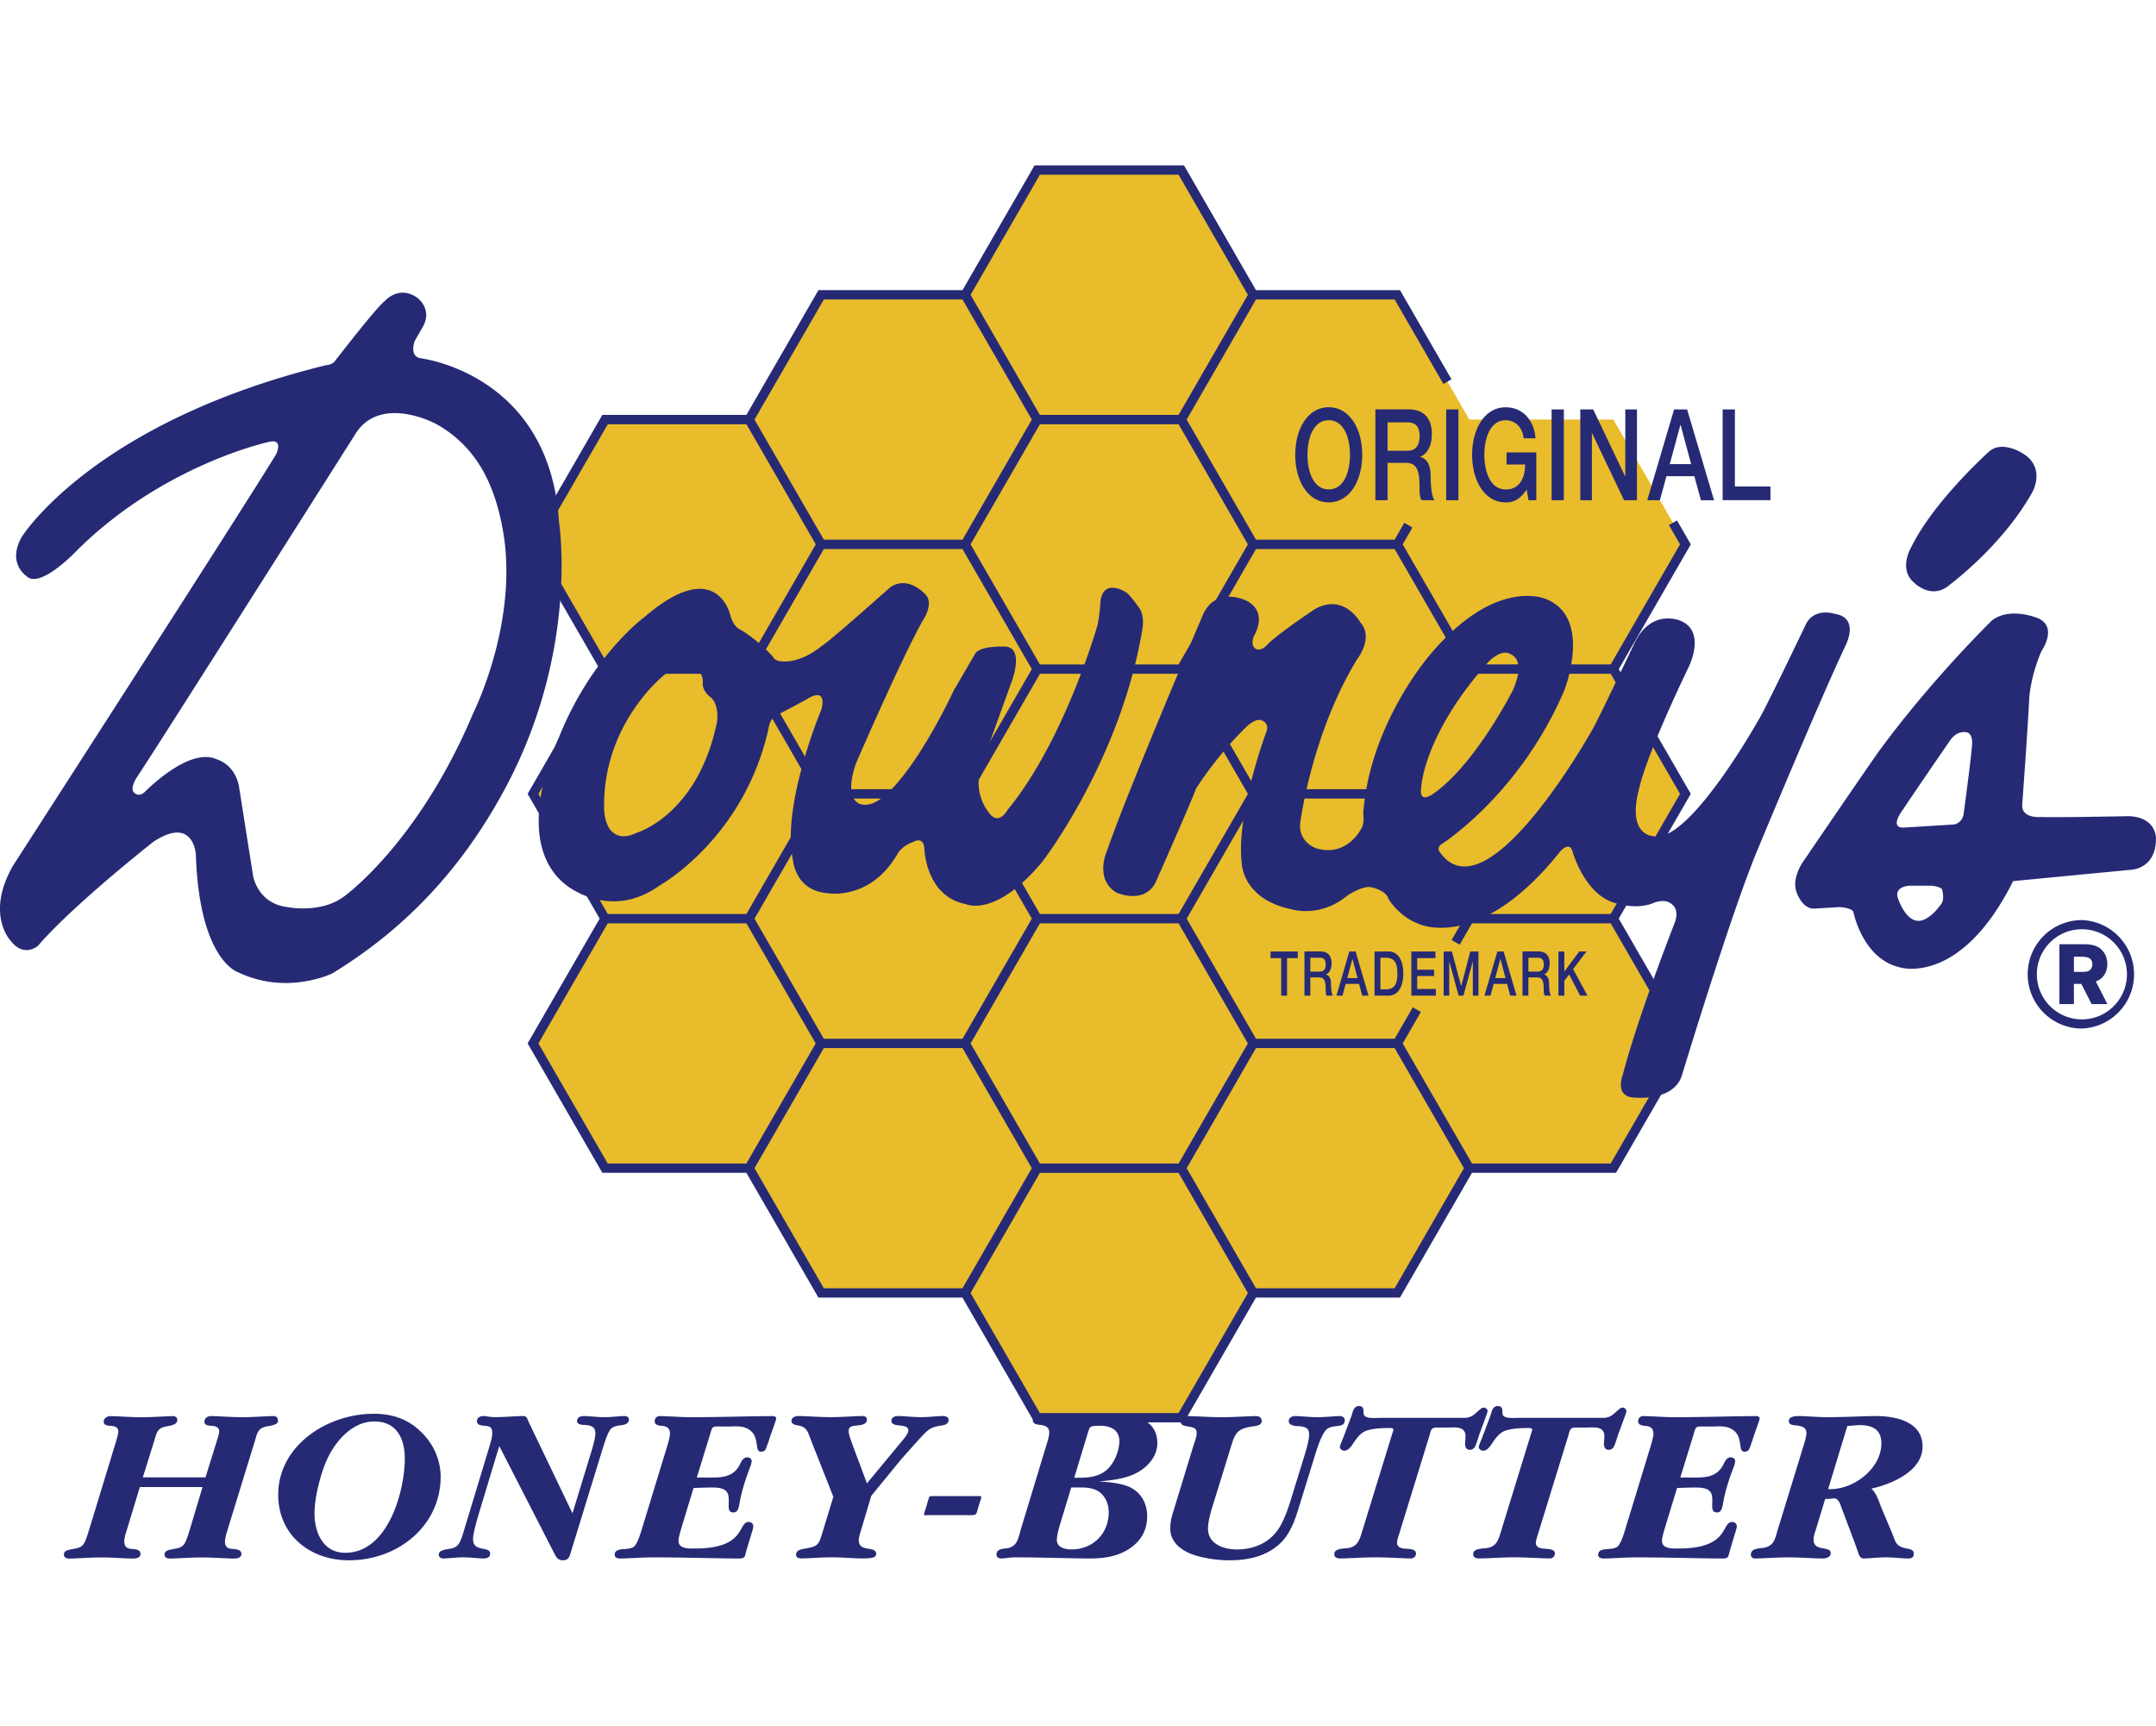 <svg xmlns="http://www.w3.org/2000/svg" viewBox="0 0 79.976 64"><style>.st0{fill:#fff}.st1{fill:#b58dcd}.st2{fill:#cdb58d}.st3{fill:#e6e6e6}.st4{fill:#595959}.st5{stroke:#251e1c}.st5,.st6,.st7{fill:none;stroke-miterlimit:10}.st6{stroke:#251e1c;stroke-dasharray:1,3}.st7{stroke:#fff;stroke-width:2}.st8{fill:#bd2c23}.st9{fill:#262424}.st10{fill:#14120b}.st11{fill:#e9bc2c}.st12{fill:#262a75}.st13{fill:#c3b690}.st14{fill:#269a4a}.st15{fill:#251e1c}.st16{fill:#c52818}.st17{fill:#e2b900}.st18{fill:#389846}.st19{fill-rule:evenodd;clip-rule:evenodd;fill:#251e1c}</style><path fill="#E9BC2C" d="m62.52 29.443-2.672-4.627 2.672-4.627-2.672-4.628h-5.343l-2.671-4.627h-5.343L43.82 6.307h-5.345l-2.671 4.627H30.46l-2.671 4.627h-5.344l-2.672 4.628 2.672 4.627-2.672 4.627 2.672 4.628-2.672 4.627 2.672 4.627h5.343l2.672 4.628h5.343l2.672 4.627h5.343l2.672-4.627h5.343l2.671-4.628h5.344l2.671-4.627-2.671-4.627z"/><path fill="#262A75" d="m60.048 24.816 2.672-4.627-.513-.889-.3.173.413.715-2.572 4.454h-5.143l-2.572-4.454.36-.624-.3-.173-.36.624H46.59l-2.571-4.454 2.572-4.454h5.143l1.808 3.133.3-.173-1.909-3.306H46.59l-2.67-4.628h-5.544l-2.672 4.627H30.36l-2.672 4.627h-5.344l-2.772 4.801 2.672 4.627-2.672 4.627 2.672 4.627-2.672 4.627 2.772 4.801h5.343l2.672 4.627h5.343l2.671 4.628h5.544l2.672-4.628h5.343l2.671-4.627h5.343l2.772-4.801-2.671-4.627 2.672-4.627-2.671-4.626zm-8.315 4.454H46.59l-2.571-4.454 2.571-4.454h5.143l2.572 4.454-2.572 4.454zm-8.014 13.882h-5.144l-2.571-4.454 2.571-4.454h5.144l2.571 4.454-2.571 4.454zM30.56 38.525l-2.572-4.454 2.572-4.454h5.143l2.572 4.454-2.572 4.454H30.56zm0-18.163h5.143l2.572 4.454-2.572 4.454H30.56l-2.572-4.454 2.572-4.454zm8.015-4.627h5.144l2.571 4.454-2.571 4.454h-5.144l-2.572-4.454 2.572-4.454zm5.144 18.162h-5.144l-2.571-4.454 2.572-4.454h5.144l2.571 4.454-2.572 4.454zM38.575 6.48h5.144l2.571 4.454-2.572 4.454h-5.144l-2.571-4.454 2.572-4.454zm-8.015 4.627h5.143l2.572 4.454-2.572 4.454H30.56l-2.572-4.454 2.572-4.454zm-10.587 9.082 2.572-4.454h5.144l2.572 4.454-2.572 4.454h-5.143l-2.573-4.454zm0 9.254 2.572-4.454h5.143l2.572 4.454-2.572 4.454h-5.143l-2.572-4.454zm0 9.255 2.571-4.454h5.143l2.571 4.454-2.572 4.454h-5.143l-2.57-4.454zm8.015 4.627 2.571-4.454h5.144l2.571 4.454-2.571 4.454H30.56l-2.572-4.454zm15.73 9.082h-5.144l-2.571-4.454 2.571-4.454h5.145l2.571 4.454-2.572 4.454zm8.015-4.628H46.59l-2.571-4.454 2.571-4.454h5.143l2.571 4.454-2.571 4.454zm10.586-9.081-2.572 4.454h-5.143l-2.571-4.454.673-1.166-.3-.173-.673 1.166H46.59l-2.571-4.454 2.571-4.454h5.143l2.571 4.454-.457.791.3.173.457-.791h5.144l2.571 4.454zm-2.571-4.801h-5.144l-2.571-4.454 2.572-4.454h5.143l2.572 4.454-2.572 4.454zM7.624 54.788l.421-1.354c.026-.093.086-.252.086-.345 0-.177-.163-.202-.3-.21-.112-.008-.249-.025-.249-.151s.12-.21.24-.21c.395.008.773.042 1.168.042s.773-.034 1.159-.042c.094 0 .163.05.163.185s-.249.168-.386.194c-.361.059-.377.235-.472.547l-.996 3.239c-.035.126-.112.345-.112.496 0 .202.103.261.317.27.12.008.292.034.292.177 0 .16-.181.177-.292.177-.395-.009-.789-.042-1.185-.042-.395 0-.789.034-1.176.042-.094 0-.198-.034-.198-.143 0-.16.163-.177.292-.202.163-.034.326-.042.438-.194.095-.135.172-.438.223-.589l.455-1.523H5.187l-.464 1.531c-.043.126-.112.345-.112.471 0 .227.103.286.318.295.12.008.283.034.283.177 0 .16-.172.177-.292.177-.395-.009-.79-.042-1.167-.042-.395 0-.79.034-1.185.042-.094 0-.197-.034-.197-.143 0-.16.163-.177.292-.202.163-.034.326-.042.438-.194.094-.135.172-.438.223-.589l.987-3.239c.026-.093.077-.252.077-.345 0-.177-.154-.202-.292-.21-.112-.008-.249-.025-.249-.151s.12-.21.249-.21c.377.008.773.042 1.168.042.377 0 .772-.034 1.15-.042.094 0 .163.05.163.143 0 .177-.249.21-.386.235-.361.059-.378.235-.472.547l-.421 1.346h2.326zM12.809 57.589c-.841 0-1.142-.774-1.142-1.464 0-.606.24-1.556.515-2.103.318-.631.919-1.304 1.7-1.304.85 0 1.133.656 1.133 1.379 0 1.204-.618 3.492-2.206 3.492zm.137.278c1.829 0 3.4-1.287 3.4-3.104 0-.639-.292-1.27-.782-1.708-.472-.446-1.047-.622-1.699-.622-1.751 0-3.545 1.195-3.545 3.003 0 1.455 1.133 2.431 2.626 2.431zM17.796 56.024c-.069.227-.249.833-.249 1.06 0 .505.635.236.635.539 0 .143-.137.177-.249.177-.257-.009-.498-.042-.738-.042-.258 0-.498.034-.747.042-.086 0-.172-.042-.172-.143 0-.118.129-.168.266-.194.163-.025.369-.042.472-.202.094-.135.155-.362.206-.53l.91-3.003c.051-.177.129-.395.129-.581 0-.219-.086-.252-.283-.269-.129-.017-.284-.017-.284-.177 0-.126.129-.185.24-.185.137.008.275.042.412.042.361 0 .704-.034 1.056-.042.154 0 .154.101.214.227l1.622 3.382.712-2.33c.051-.168.137-.479.137-.639 0-.278-.223-.303-.447-.311-.103-.008-.232-.025-.232-.143 0-.151.146-.185.266-.185.258.008.498.042.755.042.24 0 .481-.034.73-.042.094 0 .172.034.172.134 0 .185-.24.202-.378.219-.137.025-.266.059-.335.185-.103.16-.198.48-.258.665l-1.159 3.769c-.06.177-.069.378-.318.378-.232 0-.275-.185-.369-.353l-1.992-3.886-.724 2.396zM25.316 56.538c-.043.151-.146.454-.146.606 0 .311.395.286.618.286 1.906 0 1.571-.984 1.983-.984.095 0 .172.059.172.16 0 .084-.068.269-.094.362l-.155.513c-.077.278-.034.32-.335.32-1.047-.009-2.077-.042-3.125-.042-.412 0-.824.034-1.227.042-.094 0-.206-.025-.206-.143 0-.151.155-.194.292-.202.12-.008.335-.017.429-.101.137-.126.249-.522.301-.69l.91-2.978c.035-.118.12-.387.12-.513 0-.21-.12-.278-.309-.294-.112-.008-.258-.034-.258-.16 0-.134.077-.202.206-.202.378.008.773.042 1.15.042.996 0 2.009-.034 3.004-.042.06 0 .146.008.146.093 0 .059-.214.623-.232.69a4.15 4.15 0 0 1-.163.454c-.035.059-.086.084-.163.084-.137 0-.137-.126-.155-.227-.043-.244-.06-.438-.292-.589-.198-.143-.472-.126-.704-.118h-.326c-.335 0-.326-.025-.412.278l-.498 1.615h.309c.533 0 1.03.042 1.296-.496.06-.118.12-.253.266-.253.086 0 .163.05.163.135 0 .11-.06.236-.095.328-.154.421-.292.85-.361 1.287-.026.109-.051.294-.215.294-.189 0-.18-.151-.18-.286 0-.177.034-.404-.12-.53-.155-.126-.455-.109-.644-.109l-.54.017-.41 1.353zM31.951 56.714c-.034.101-.095.311-.095.412 0 .463.644.185.644.505 0 .126-.112.168-.541.168-.378-.009-.738-.042-1.116-.042-.378 0-.738.034-1.116.042-.094 0-.197-.034-.197-.135 0-.151.129-.193.266-.218.592-.101.567-.135.747-.724l.369-1.211-.841-2.128c-.103-.261-.128-.454-.446-.513-.112-.017-.266-.042-.266-.177 0-.126.146-.177.266-.177.395.008.79.042 1.185.042s.79-.034 1.185-.042c.086 0 .163.042.163.134 0 .185-.24.21-.386.219-.137.017-.292.025-.292.202 0 .135.103.395.154.538l.524 1.405 1.339-1.615c.06-.076.198-.244.198-.345 0-.294-.627-.084-.627-.353 0-.151.137-.185.266-.185.275.008.549.042.824.042.275 0 .549-.034.815-.042.103 0 .215.034.215.151 0 .134-.137.185-.258.202-.163.025-.318.05-.455.143-.146.092-.395.387-.515.513l-.524.589-1.116 1.363-.369 1.237zM34.441 56.193c.009-.017-.163.034-.163-.017 0-.025.009-.05.009-.076l.086-.261c.009-.042.077-.286.103-.328.026-.025.06-.025.095-.025h1.794c.026.008.034.008.034.034v.034l-.086.269c-.112.362-.052.37-.361.37h-1.511z"/><path fill="#262A75" d="M39.737 55.167h.369c.258 0 .515.034.712.194.214.185.309.454.309.732 0 .774-.576 1.371-1.382 1.371-.232 0-.541-.067-.541-.353 0-.236.129-.606.198-.841l.335-1.103zm-1.871 1.556c-.095.328-.129.648-.524.699-.146.017-.378.025-.378.227 0 .118.086.151.198.151.154-.009.309-.042.481-.042.91 0 1.82.034 2.73.042.532 0 1.004-.05 1.468-.328.472-.295.712-.699.712-1.245 0-.446-.206-.85-.618-1.06-.343-.168-.79-.194-1.167-.227.446-.034.953-.092 1.356-.294.43-.21.807-.623.807-1.119 0-.783-.652-1.027-1.339-1.027-.61.009-1.228.042-1.837.042-.3 0-.592-.034-.893-.042l-.292-.017c-.112 0-.258.059-.258.193 0 .135.155.16.266.168.18.017.343.076.343.278 0 .135-.052.303-.095.438l-.96 3.163zm2.506-3.643c.026-.067.043-.151.12-.177.068-.025.249-.025.326-.025.378 0 .704.151.704.572 0 .353-.189.816-.463 1.06-.335.294-.781.303-1.21.294l.523-1.724zM48.235 55.73c-.172.555-.335 1.144-.789 1.548-.515.454-1.159.589-1.846.589-.42 0-.918-.067-1.322-.202-.446-.151-.867-.462-.867-.967 0-.311.069-.505.155-.782l.721-2.355c.043-.126.103-.278.103-.412 0-.185-.112-.202-.266-.235-.112-.025-.326-.025-.326-.185 0-.21.137-.21.266-.21.412.008.841.042 1.27.042.412 0 .841-.034 1.262-.042.112 0 .206.059.206.177 0 .177-.223.194-.361.21-.601.084-.644.311-.807.841l-.575 1.859c-.095.311-.249.757-.249 1.085 0 .564.566.774 1.073.774.566 0 1.107-.202 1.459-.648.309-.387.498-1.051.644-1.531l.395-1.278c.068-.227.18-.589.18-.808 0-.227-.129-.278-.335-.303-.146-.008-.42-.008-.42-.194 0-.126.12-.185.24-.185.275.008.55.042.825.042.274 0 .549-.034.824-.042.103 0 .189.05.189.16 0 .168-.137.194-.275.21-.206.025-.352.034-.472.21-.154.219-.291.656-.369.909l-.533 1.723zM51.686 53.038c.017-.093-.137-.076-.198-.076-.248 0-.549.017-.781.092-.266.084-.412.337-.558.547-.06.084-.155.202-.283.202-.068 0-.163-.059-.163-.135 0-.067.095-.269.12-.336l.318-.841c.042-.143.077-.345.274-.345.112 0 .163.067.163.177 0 .05-.009.126.035.177.094.126.455.084.601.084h3.176c.206-.034.284-.11.43-.244.051-.034.128-.135.214-.135.068 0 .145.051.145.126 0 .05-.034.134-.051.185l-.258.698c-.035.101-.103.353-.163.454a.207.207 0 0 1-.189.101c-.129 0-.172-.109-.172-.218 0-.093.017-.185.017-.278 0-.404-.403-.328-.704-.328h-.412c-.181.017-.181.168-.223.303l-1.133 3.676c-.026.084-.068.21-.068.294 0 .177.171.21.317.219.129.009.386.009.386.177 0 .11-.086.185-.189.185-.429-.009-.875-.042-1.305-.042-.429 0-.875.034-1.305.042-.112 0-.232-.025-.232-.16 0-.193.275-.202.43-.218.446-.025.506-.311.618-.673l1.143-3.71zM56.836 53.038c.017-.093-.137-.076-.197-.076-.249 0-.549.017-.781.092-.266.084-.412.337-.558.547-.06.084-.154.202-.283.202-.069 0-.163-.059-.163-.135 0-.067.094-.269.12-.336l.317-.841c.043-.143.078-.345.275-.345.112 0 .163.067.163.177 0 .05-.009.126.034.177.095.126.455.084.601.084h3.177c.206-.034.283-.11.429-.244.052-.034.129-.135.214-.135.069 0 .146.051.146.126 0 .05-.035.134-.051.185l-.258.698c-.035.101-.103.353-.163.454a.208.208 0 0 1-.189.101c-.129 0-.172-.109-.172-.218 0-.093.017-.185.017-.278 0-.404-.404-.328-.704-.328h-.412c-.18.017-.18.168-.223.303l-1.133 3.676c-.026.084-.069.21-.069.294 0 .177.172.21.318.219.129.009.386.009.386.177 0 .11-.086.185-.189.185-.429-.009-.876-.042-1.305-.042-.429 0-.876.034-1.305.042-.112 0-.232-.025-.232-.16 0-.193.274-.202.429-.218.446-.025.507-.311.618-.673l1.143-3.71zM61.798 56.538c-.043.151-.146.454-.146.606 0 .311.395.286.618.286 1.906 0 1.571-.984 1.983-.984.094 0 .172.059.172.16 0 .084-.069.269-.095.362l-.154.513c-.078.278-.035.32-.335.32-1.047-.009-2.077-.042-3.124-.042-.412 0-.824.034-1.228.042-.094 0-.206-.025-.206-.143 0-.151.154-.194.291-.202.12-.008.335-.017.43-.101.137-.126.249-.522.3-.69l.91-2.978c.034-.118.12-.387.12-.513 0-.21-.12-.278-.309-.294-.112-.008-.258-.034-.258-.16 0-.134.078-.202.206-.202.377.008.772.042 1.15.042.996 0 2.009-.034 3.005-.042.06 0 .145.008.145.093 0 .059-.214.623-.232.69-.025.084-.12.378-.163.454-.035.059-.086.084-.163.084-.137 0-.137-.126-.155-.227-.042-.244-.06-.438-.291-.589-.197-.143-.472-.126-.704-.118h-.325c-.335 0-.327-.025-.412.278l-.498 1.615h.309c.532 0 1.03.042 1.296-.496.06-.118.12-.253.266-.253.086 0 .163.05.163.135 0 .11-.06.236-.094.328-.155.421-.292.85-.361 1.287-.026.109-.052.294-.214.294-.189 0-.181-.151-.181-.286 0-.177.035-.404-.12-.53-.154-.126-.455-.109-.643-.109l-.541.017-.412 1.353zM68.948 52.853c.481 0 .841.135.841.682 0 .925-1.039 1.741-1.975 1.691l.712-2.339.422-.034zm-1.245 2.742.163-.008.163-.017c.198 0 .249.278.309.421l.481 1.278.103.295c.043.126.077.236.223.236.275-.009.533-.042.807-.042.275 0 .533.034.807.042.104 0 .232 0 .232-.185 0-.151-.172-.168-.301-.193-.378-.084-.369-.236-.507-.572l-.394-.934c-.095-.236-.172-.522-.369-.707.781-.177 1.897-.656 1.897-1.565 0-.908-.97-1.127-1.734-1.127-.592.008-1.193.042-1.794.042-.343 0-.704-.034-1.047-.042-.137 0-.386.008-.386.185 0 .16.181.151.309.168.163.025.343.059.343.278 0 .118-.052.278-.086.404l-.97 3.155c-.112.378-.137.656-.601.706-.163.017-.404.034-.404.244 0 .093.069.143.155.143.42-.009.833-.042 1.244-.042.412 0 .825.034 1.254.042.12 0 .309-.034.309-.202 0-.278-.635-.042-.635-.488 0-.143.042-.244.086-.387l.343-1.128zM49.289 15.585c.556 0 .788.637.788 1.283 0 .646-.232 1.283-.788 1.283s-.788-.637-.788-1.283c0-.646.232-1.283.788-1.283zm0-.481c-.778 0-1.242.802-1.242 1.764s.465 1.764 1.242 1.764 1.242-.802 1.242-1.764-.465-1.764-1.242-1.764zM51.471 15.665h.738c.236 0 .45.085.45.514 0 .354-.156.538-.443.538h-.745v-1.052zm-.454 2.887h.454v-1.387h.669c.418 0 .516.274.516.891 0 .165 0 .349.068.495h.487c-.098-.137-.141-.495-.141-.887 0-.533-.228-.684-.385-.712v-.01c.084-.037.429-.203.429-.849 0-.571-.291-.91-.857-.91h-1.238v3.369zM53.646 15.184h.454v3.368h-.454v-3.368zM56.99 18.552h-.29l-.069-.396c-.244.359-.465.477-.781.477-.778 0-1.242-.802-1.242-1.764s.465-1.764 1.242-1.764c.566 0 1.042.391 1.111 1.151h-.443c-.044-.444-.341-.67-.668-.67-.556 0-.788.637-.788 1.283 0 .646.232 1.283.788 1.283.465.01.719-.354.726-.924h-.691v-.448h1.104v1.772zM57.556 15.184h.454v3.368h-.454v-3.368zM58.62 15.184h.479l1.184 2.481h.007v-2.481h.432v3.368h-.479l-1.181-2.476h-.011v2.476h-.431v-3.368zM62.332 15.764h.011l.388 1.448h-.792l.393-1.448zm-1.228 2.788h.469l.243-.892h1.035l.244.892h.487l-.999-3.368H62.1l-.996 3.368zM63.901 15.184h.454v2.858h1.319v.509h-1.773v-3.367zM47.131 35.287h1.008v.248h-.396v1.391h-.218v-1.391h-.394v-.248zM48.606 35.521h.354c.114 0 .216.041.216.25 0 .172-.075.262-.212.262h-.358v-.512zm-.218 1.404h.218v-.675h.321c.201 0 .248.133.248.434 0 .08 0 .17.033.241h.234c-.047-.066-.068-.241-.068-.432 0-.259-.11-.333-.185-.346v-.005c.04-.018.205-.099.205-.413 0-.278-.139-.443-.411-.443h-.595v1.639zM50.165 35.569h.005l.187.705h-.38l.188-.705zm-.59 1.356h.225l.117-.434h.497l.117.434h.234l-.48-1.638h-.232l-.478 1.638zM51.206 35.521h.214c.342 0 .415.257.415.585 0 .328-.073.585-.415.585h-.214v-1.17zm-.218 1.404h.516c.384 0 .55-.367.55-.819 0-.452-.166-.819-.55-.819h-.516v1.638zM52.352 35.287h.896v.248h-.678v.429h.627v.234h-.627v.48h.691v.248h-.908v-1.639zM53.551 35.287h.307l.343 1.283h.003l.335-1.283h.303v1.638h-.208v-1.264h-.003l-.345 1.264h-.18l-.345-1.264h-.003v1.264h-.208v-1.638zM55.654 35.569h.005l.187.705h-.38l.188-.705zm-.589 1.356h.225l.117-.434h.497l.117.434h.234l-.479-1.638h-.232l-.479 1.638zM56.696 35.521h.354c.114 0 .216.041.216.25 0 .172-.075.262-.213.262h-.357v-.512zm-.219 1.404h.218v-.675h.321c.201 0 .248.133.248.434 0 .08 0 .17.033.241h.234c-.047-.066-.068-.241-.068-.432 0-.259-.11-.333-.185-.346v-.005c.04-.018.206-.099.206-.413 0-.278-.139-.443-.412-.443h-.595v1.639zM57.81 35.287h.218v.746l.554-.746h.269l-.497.654.532.984h-.272l-.408-.783-.178.232v.551h-.218v-1.638zM20.736 19.363c-.34-5.524-5.142-6.077-5.142-6.077-.425-.085-.212-.637-.212-.637l.34-.595c.297-.637-.255-1.02-.255-1.02-.68-.467-1.19.127-1.19.127-.297.212-1.87 2.252-1.87 2.252-.127.127-.297.127-.297.127C3.441 15.665.806 19.914.806 19.914c-.552.977.17 1.445.17 1.445.467.51 1.785-.85 1.785-.85 3.23-3.272 7.224-4.122 7.224-4.122.552-.127.255.467.255.467C8.753 19.276.48 32.11.48 32.11c-1.02 1.785-.099 2.762-.099 2.762.496.666 1.02.212 1.02.212 1.317-1.53 4.292-3.867 4.292-3.867 1.487-.977 1.572.467 1.572.467.127 3.952 1.572 4.377 1.572 4.377 1.813.864 3.485.042 3.485.042 3.176-1.933 5.101-4.425 6.399-6.83 2.78-5.151 2.015-9.91 2.015-9.91zm-3.187 7.097c-2.04 4.844-4.802 6.799-4.802 6.799-.878.637-2.082.382-2.082.382-1.105-.127-1.275-1.147-1.275-1.147l-.51-3.23c-.127-.935-.85-1.105-.85-1.105-1.02-.467-2.635 1.19-2.635 1.19-.255.255-.425.042-.425.042-.17-.17.127-.595.127-.595.552-.807 8.117-12.749 8.117-12.749.935-1.402 2.932-.34 2.932-.34 1.583.864 2.219 2.344 2.507 3.952.61 3.399-1.104 6.801-1.104 6.801zM41.758 21.959s-.812-.528-.934.325c0 0-.041.65-.122.934 0 0-1.218 4.263-3.329 6.821 0 0-.346.657-.731.041 0 0-.609-.731-.203-1.786l1.056-2.924s.523-1.275-.157-1.388c0 0-.963-.056-1.161.255 0 0-.708 1.218-.793 1.36 0 0-1.447 3.133-2.748 4.051-.482.34-.793.142-.793.142-.567-.34-.057-1.558-.057-1.558s1.785-4.108 2.493-5.298c0 0 .397-.623 0-.935 0 0-.595-.652-1.246-.227 0 0-2.352 2.097-2.55 2.182 0 0-.765.68-1.558.567 0 0-.198-.029-.255-.17 0 0-.588-.655-1.246-1.02-.255-.142-.34-.538-.34-.538s-.51-2.213-3.19.102c0 0-1.949 1.421-3.167 4.466 0 0-1.827 3.776.244 5.441 0 0 1.624 1.381 3.492.041 0 0 3.167-1.746 4.06-5.888 0 0 .04-.284.244-.406 0 0 1.096-.569 1.218-.65 0 0 .691-.447.487.406 0 0-1.502 3.573-1.056 5.603 0 0 .081 1.137 1.299 1.218 0 0 1.543.284 2.558-1.421 0 0 .135-.307.581-.47 0 0 .397-.255.434.226 0 0 .04 1.786 1.543 2.071 0 0 1.096.528 2.842-1.583 0 0 2.883-3.736 3.695-8.567 0 0 .122-.531-.122-.853-.001-.002-.353-.503-.488-.57zm-15.157 4.798c-.708 3.485-3.003 4.136-3.003 4.136-.51.255-.793.028-.793.028-.396-.227-.396-.935-.396-.935-.057-3.173 2.238-4.958 2.238-4.958.425-.369 1.048-.17 1.048-.17.454 0 .369.51.369.51.028.311.283.481.283.481.339.256.254.908.254.908z"/><path fill="#262A75" d="M68.048 22.763s-.765-.255-1.076.425c0 0-1.558 3.258-1.757 3.541 0 0-2.606 4.646-3.91 4.278 0 0-.991-.028-.481-1.842 0 0 .199-1.048 1.813-4.42 0 0 .68-1.331-.312-1.728 0 0-1.105-.482-1.728.907 0 0-1.36 2.861-1.502 3.088 0 0-3.995 7.196-5.722 4.533 0 0-.057-.113.085-.226 0 0 2.89-1.813 4.561-5.694 0 0 1.076-2.691-.651-3.4 0 0-1.842-.878-4.307 2.04 0 0-2.266 2.578-2.493 5.921 0 0 .064.354-.085.567 0 0-.531 1.062-1.679.701 0 0-.701-.248-.56-1.013 0 0 .432-3.279 2.104-5.999 0 0 .623-.793.114-1.36 0 0-.631-1.14-1.736-.46 0 0-1.444.963-1.756 1.332 0 0-.184.191-.37.119-.054-.021-.218-.14-.09-.48 0 0 .552-.85-.234-1.296 0 0-1.147-.616-1.657.51 0 0-2.862 6.7-3.542 8.712 0 0-.51 1.077.34 1.587 0 0 1.013.453 1.445-.369 0 0 1.417-3.201 1.502-3.485 0 0 .736-1.19 1.87-2.295 0 0 .368-.368.595-.226 0 0 .276.092.141.425 0 0-1.133 3.031-.906 4.873 0 0 .028 1.332 1.87 1.7 0 0 1.041.319 2.04-.51 0 0 .595-.397.906-.312 0 0 .538.114.623.425 0 0 .368.652 1.133.935 0 0 2.238 1.077 5.242-2.691 0 0 .34-.397.453 0 0 0 .482 1.756 1.757 1.955 0 0 .623.198 1.218-.029 0 0 .454-.226.737.057 0 0 .255.17.085.652 0 0-1.36 3.456-1.927 5.638 0 0-.311.765.34.85 0 0 1.502.198 1.842-.793 0 0 1.87-6.176 2.847-8.471 0 0 2.21-5.326 3.23-7.493-.001-.004.551-1.038-.412-1.179zm-12.012 1.501s.595.17.085 1.331c0 0-1.36 2.691-2.89 3.796 0 0-.623.51-.51-.198 0 0 .078-1.948 2.493-4.646 0 0 .475-.51.822-.283zM73.742 16.785s-2.011 1.813-2.833 3.485c0 0-.51.821.085 1.331 0 0 .652.68 1.332.085 0 0 1.955-1.445 3.06-3.428 0 0 .51-.878-.312-1.417-.001 0-.822-.566-1.332-.056zM66.858 31.998s-.425.623-.199 1.133c0 0 .199.567.623.567l.963-.057s.481.028.51.198c0 0 .34 1.728 1.728 2.04 0 0 2.238.708 4.193-3.201l4.42-.425s.906-.057.878-1.19c0 0 0-.765-1.02-.793 0 0-2.918.057-3.23.029 0 0-.765.085-.708-.482 0 0 .227-3.145.255-3.881 0 0 .029-.793.454-1.785 0 0 .623-.878-.114-1.218 0 0-1.048-.453-1.728.085 0 0-2.21 2.153-4.165 4.816-.334.457-2.86 4.164-2.86 4.164zm5.128 1.558s-.425.623-.85.595c-.481-.032-.737-.85-.737-.85-.141-.425.425-.453.425-.453h.822s.34.028.396.141c0 .001.114.397-.056.567zm1.161-5.864c-.056.652-.311 2.521-.311 2.521-.085.368-.397.368-.397.368l-1.841.113c-.538 0 0-.68 0-.68.255-.396 1.756-2.578 1.756-2.578.255-.34.539-.283.539-.283.339.001.254.539.254.539zM75.216 36.134c0 1.109.902 2.012 2.011 2.012a2.013 2.013 0 0 0 0-4.023 2.013 2.013 0 0 0-2.011 2.011zm.34 0c0-.922.75-1.671 1.671-1.671.922 0 1.671.75 1.671 1.671s-.75 1.672-1.671 1.672c-.922 0-1.671-.75-1.671-1.672z"/><path fill="#262A75" d="M77.14 35.482c.134 0 .289.003.373.06.036.025.102.088.102.22 0 .088-.033.195-.14.245-.075.038-.165.038-.362.038l-.182-.003v-.56h.209zm-.747-.463v2.22h.538v-.748h.275l.382.748h.585l-.43-.84c.286-.097.427-.362.427-.641a.737.737 0 0 0-.221-.547c-.212-.192-.496-.192-.729-.192h-.827z"/></svg>